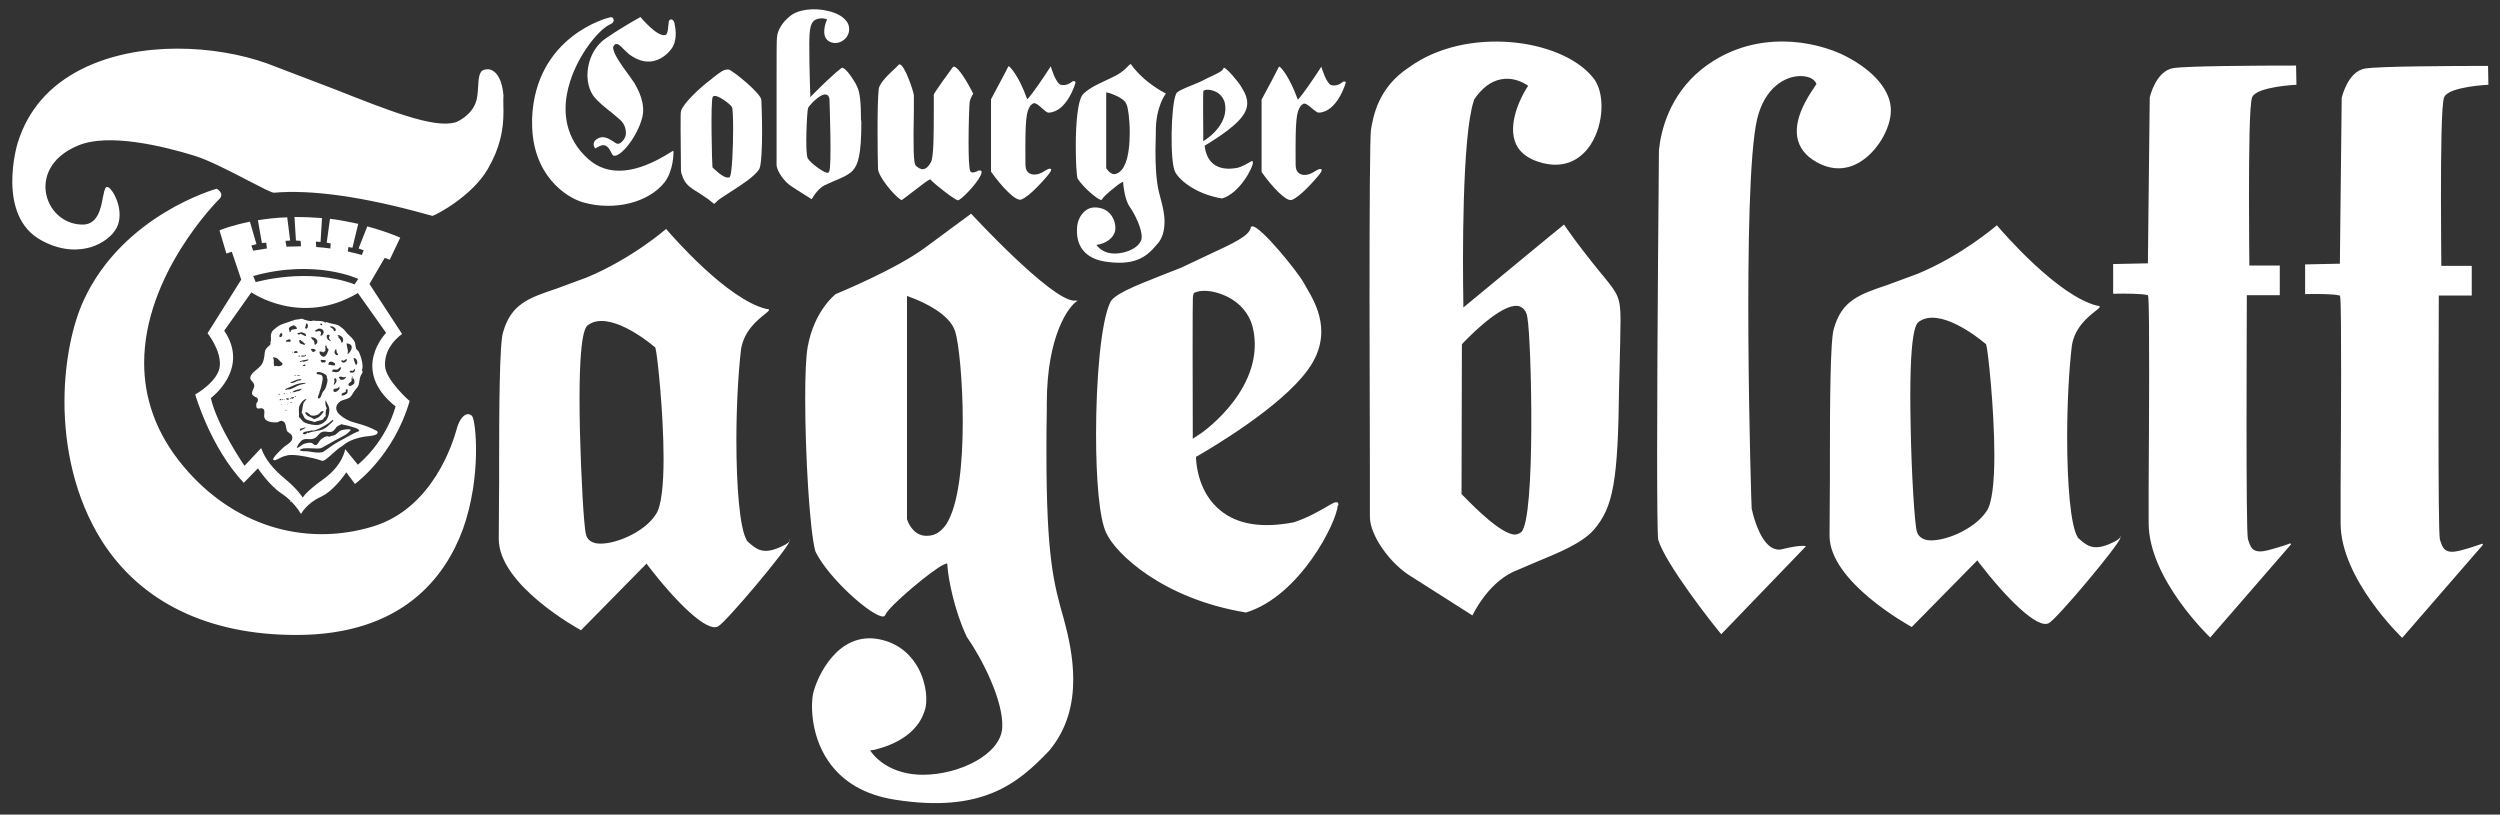 <?xml version="1.0" encoding="utf-8"?>
<!-- Generator: Adobe Illustrator 27.3.1, SVG Export Plug-In . SVG Version: 6.00 Build 0)  -->
<svg version="1.1" id="Ebene_1" xmlns="http://www.w3.org/2000/svg" xmlns:xlink="http://www.w3.org/1999/xlink" x="0px" y="0px"
	 viewBox="0 0 690.2 224.9" style="enable-background:new 0 0 690.2 224.9;" xml:space="preserve">
<rect x="0" y="0" width="690.2" height="224.9" fill="#333333" stroke="none"/>
<style type="text/css">
	.st0{clip-path:url(#SVGID_00000026151331517102958080000013068313563462638510_);}
	.st1{fill:#0073B2;}
	.st2{fill:#FFFFFF;}
</style>
<g>
	<defs>
		<rect id="SVGID_1_" width="690.2" height="224.9"/>
	</defs>
	<clipPath id="SVGID_00000096773520425220603050000004420336413978525118_">
		<use xlink:href="#SVGID_1_"  style="overflow:visible;"/>
	</clipPath>
	<g style="clip-path:url(#SVGID_00000096773520425220603050000004420336413978525118_);">
		<path class="st1" d="M217.3,148.8L217.3,148.8L217.3,148.8z M584.7,148L584.7,148L584.7,148L584.7,148z"/>
		<path class="st2" d="M106.3,101.1c-0.2-3.9,2-6.9,4.7-8.9l-9-13.8l4.2-7.2l1.4,0.5l2.9-6.1c-3.1-1.3-6.1-2.3-9.1-3.1L99,68.6
			l1.4,0.5l-0.5,1.3c-1.1-0.3-2.1-0.6-3.2-0.8l-0.7-0.2l0.2-1.2l1.1,0.2l1.6-6.6c-2.7-0.6-5.3-1.1-7.8-1.4L90.2,67l1.1,0.2l-0.1,1.4
			c-1.3-0.2-2.6-0.3-3.9-0.4l-0.1-1.5l1.3,0.1l0.4-6.6c-2.7-0.2-5.2-0.3-7.6-0.3l0.4,6.5l1.3,0.1l0.1,1.5l-4,0.1l-0.3-1.6l1.3-0.1
			l-0.8-6.4c-3,0.1-5.7,0.4-8.1,0.8l1.1,6.3l1.2-0.1l0.2,1.6c-1.4,0.2-2.7,0.4-3.8,0.6l-0.5-1.4l1.4-0.4l-1.8-6.2
			c-4.9,1-8,2.2-8.4,2.4l1.9,6.4l1.5-0.5l2.6,7.7L57.3,92c0,0,3.7,4.6,3.4,8.9c-0.3,4.4-6.8,8-6.8,8s4.1,14.5,13.4,24.4l3.9-4
			c0,0,3.2,4.8,6.6,7s5.3,5.6,5.3,5.6s1.5-2.9,5.4-4.7c3.9-1.8,7.1-6.8,7.1-6.8l2.4,3.2c0,0,10.7-7.7,15.1-22.9
			C113.1,110.8,106.5,104.9,106.3,101.1L106.3,101.1z M98.9,77l-1,1.5c-12.9-4.8-27.3-0.6-27.3-0.6l-0.7-1.7
			C87.1,71.4,98.9,77,98.9,77L98.9,77z M98.8,128.3l-3.5-4.3c0,0-0.6,4.4-5.9,8.2c-5.3,3.8-5.8,5.2-5.8,5.2s-1.4-2.3-4.8-5.1
			c-3.4-2.8-5.6-5.5-6.7-8.6l-4.6,4.9c0,0-7.5-10.9-9.3-18.7c0,0,10.9-8,3.7-18.6l7.5-10.6c0,0,13.6,9.6,29.4,0.2l7.8,11
			c0,0-10.1,10.2,2.6,20.3C109.2,112.2,107.1,121.2,98.8,128.3L98.8,128.3z M98,116.7c-1.6-0.4-3.1-1.2-4.2-2.2
			c-1.4-1.2-1.3-2.8,0.3-3.8c0.7-0.4,2-0.5,2.6-1.1c0.5-0.5,0.7-1,1.1-1.6c0.5-0.8,1.1-1,1.3-2.1c0.2-1.1,0.2-1.5,0.5-2.2
			c0.2-0.4,0.8-1,0.3-1.5c0.6-1.1-0.3-4-0.8-5c-0.1-0.3-0.7-0.7-0.8-1c-0.3-1.2-0.1-1.5-0.6-2.2c-0.5-0.7-1-1.2-1.6-1.7
			c-0.6-0.6-1-1.3-1.7-1.8c-0.5-0.3-0.6-0.6-1.3-0.8c-0.8-0.3-2.2-0.4-3-0.8c-0.1,0.1-0.2,0.1-0.3,0.2c-0.5-0.7-2.7-0.4-3.2-0.6
			h-0.2c-0.3,0.4-2.6-0.2-2.9-0.5h-0.2c-0.2,0.1-0.1,0.1-0.3,0H83c-0.4,0.3-2,0.1-2.1,0.6c0,0-0.2-0.1-0.2-0.1
			c-1.2,0.6-2.9,0.8-4.1,1.7c-0.4,0.3-0.9,0.7-1.3,1.1c-0.3,0.3-0.3,0.5-0.5,1.1c-0.1,0.4,0.2,1.8-0.2,2.1c0.4,0.6-0.4,1-0.7,1.3
			c-0.7,0.6-0.8,1.2-0.9,2.4c-0.3,2.1-0.8,2.7-2,3.7c-0.6,0.5-2,1.5-1.9,2.6c0.1,0.5,0.7,0.9,0.9,1.3c0.4,0.8,0.1,1.2-0.2,1.9
			c-0.4,1-0.3,1.3,0.5,1.8c0.5,0.3,0.9,0.2,0.9,1c0,0.3-0.3,0.8-0.5,1c0.2,0.3-0.1,0.7,0.2,1.1c0.3,0.4,0.8,0.1,1.2,0.1
			c1.7,0.2,0.3,2,1.1,3c0.5,0.7,1.9,1,3.2,0.9c0.6,0,1-0.8,1.9-0.2c0.7,0.5,0.6,1.6,0.9,2.5c0.2,0.5,1,0.7,1.3,1.2
			c0.9,1.7-1.3,2.6-2.1,3.3c-1.3,1.2-3,2.8-3,3.5c0.4,0.4,1.1-0.1,1.4-0.2c0.5-0.2,1.1-0.7,2.6-1s4.5,0.2,6.6,0.7
			c3.4,0.7,2.7,1.3,4.1,0.3c1.5-1.1,2.6-2.5,4.3-3.5c0.6-0.4,2-2,6.5-2.7c0.8-0.1,4.1-0.2,3.2-1.5C102.3,118,100.3,117.3,98,116.7
			L98,116.7z M93.7,107.4c-0.1,0.2-1.2,1.3-1.6,0.6c-0.4-0.8,0.8-0.7,1.1-0.8c0,0,0.4-0.4,0.5-0.5C93.7,106.9,93.7,107.2,93.7,107.4
			z M82.9,111.6c0.3-0.5,0.7-1,1.2-1.3c1.1-0.5,0.2,0.2-0.2,0.8c-0.4,0.7-0.4,2.2-0.6,2.7v0.2c0.5,0.5,0.5,1.3,1.1,1.7
			c0.6,0.4,1.6,0.5,2.4,0.8h0.2c0.6-0.4,1.5-0.3,2.1-0.7c0.4-0.3,0.4-0.8,0.9-0.9c-0.2-0.3-0.1-1.8,0.2-2.1v-0.2
			c-0.4-0.4-0.5-1.9-0.2-2.1c0.2,1.1,1.1,1.5,0.9,3.2c-0.1,1-0.5,2-1,2.5c-0.5,0.5-1.2,1-2,1.1c-0.9,0.2-2.8-0.2-3.7-0.6
			c-0.7-0.3-1.1-1.1-1.7-1.6C82.7,113.9,82.2,112.7,82.9,111.6L82.9,111.6z M82,108c-0.3,0.2-0.7,0.3-1.3,0.3c0.4-0.6,1.8-0.8,2.5-1
			v0.2C82.8,107.7,82.7,108.1,82,108L82,108z M84.2,100.7c0.1,0.1,0.1,0.2,0.2,0.3c-0.5,0-0.7,0-0.9,0.2c0.1-0.3,0.3-0.5,0.5-0.6
			h0.2C84,100.8,84.1,100.7,84.2,100.7L84.2,100.7z M88.2,108.2c0.4-1,0.6-1.8,0.8-3c0.1-0.6,0.2-1.2-0.2-1.6
			c-0.3-0.3-1.5-0.1-1.4-0.6c0.2-0.9,3.4,0.4,2.8,1.3c0.6,0.4-0.2,2.6-0.4,3c-0.2,0.4-0.6,0.7-0.9,1.3c-0.1,0.4-0.4,1.4-0.8,1.4
			C87.2,110.1,88.4,108.4,88.2,108.2L88.2,108.2z M88.5,99.6c0.2-0.5,0.6-0.1,1.3-0.2c0.3,0.4-0.1,0.9-0.5,0.6
			C88.9,100.3,88.7,99.9,88.5,99.6L88.5,99.6z M92.6,100.6c-0.2,0.7-1.4-0.1-1.9,0.2c-0.2-1.4,1.3-1,1.7-0.5
			C92.6,100.4,92.3,100.6,92.6,100.6L92.6,100.6z M82.8,118.4c0.5-0.2,1.1-0.2,1.6-0.5c-0.3,0.7-1.1,0.6-1.6,1.1
			C82.8,118.9,82.8,118.7,82.8,118.4L82.8,118.4z M83.7,119.5c0.3-0.5,1.9-0.4,2.4-0.7c0.7,0.5,4.1-1.6,4.8-2.1
			c0.1-0.1,1-0.9,1.1-0.8c0.2,0.2-0.6,1-0.8,1.1c-0.5,0.5-1.1,1.1-1.8,1.4c-0.7,0.4-1.3,0.4-2.1,0.6c-0.5,0.1-1.9,0.3-2.2,0.6
			c-0.2-0.1-0.1-0.1-0.3-0.2C84.7,120.1,83.3,120,83.7,119.5L83.7,119.5z M91.7,102.6c0-1,1-0.4,1.5-0.6c0.4-0.2,0.5-0.8,1-0.5
			C93.8,102.9,93,102.9,91.7,102.6L91.7,102.6z M92.3,105c-0.2-1,1-0.6,0.5,0.6c-0.1,0.2-0.4,0.4-0.5,0.6h-0.2
			C92.2,105.7,92.5,105.3,92.3,105L92.3,105z M94,104.8c-0.4-0.5-0.6-0.7-0.2-0.8c0.9-0.1,0.9,0.4,1.7,0v0.2
			C95.2,104.6,94.9,105,94,104.8z M95.9,108.5c-0.3,0.5-2.1,1.2-1.5,0.2c0.2-0.3,0.7-0.3,1-0.5c0.2-0.2-0.1-0.6,0.2-0.7
			C96.1,107.3,96,107.9,95.9,108.5L95.9,108.5z M97.8,105.9c-0.2,0.2-1.3,1.1-1.6,0.4c-0.1-0.4,0.3-0.5,0.4-0.7
			c0.1-0.2,0.3-0.1,0.4-0.3c0.2-0.4-0.1-0.9,0.2-1.1V104c0,0-0.1-0.2-0.2-0.3c0.7,0.2,0,1.5,0.5,0.8h0.2
			C97.8,104.9,97.9,105.4,97.8,105.9L97.8,105.9z M98.5,100.6c-0.3,0.7-0.8-1.3-0.9-1.7C98.1,98.6,99,99.7,98.5,100.6z M98,101.8
			c0.1,0.8-0.3,1.1-0.9,1.1c-0.7,0-0.9-0.8,0.3-0.5C97.6,102.2,97.8,102,98,101.8L98,101.8z M96.1,97.7h-0.2
			c0.4-0.9-0.2-1.8-0.2-2.9C98,95,97,97,96.1,97.7z M95.5,99.8c-1,1-2-0.8-0.6-0.2C95.4,99.1,96.3,98.9,95.5,99.8z M94.7,93.5
			c0.1,0.4,0,0.9-0.2,1c-0.4,0.4-0.2-0.2-0.4-0.5c-0.2-0.2-0.4-0.7-0.7-0.8c0.2-0.3,0-0.5-0.3-0.6C93.6,92.3,94.5,92.9,94.7,93.5
			L94.7,93.5z M93.1,97.5c0.7,0.6-0.2,0.8-0.6,0.2c-0.2-0.3-0.2-0.6,0-1C93,95.8,92.8,97.2,93.1,97.5L93.1,97.5z M92.4,91.4
			c-0.4,0.1-0.2-0.4-0.5-0.6c-0.2-0.3-0.7-0.3-0.8-0.7C92.2,89.9,93.3,91.2,92.4,91.4L92.4,91.4z M90.2,92.6
			c0.4-0.4,1.2-0.2,0.6,0.5v0.2c0.1,0.3,0.2,0.5,0.5,0.6v0.2C90.6,94.1,90.1,93.4,90.2,92.6L90.2,92.6z M89.9,96.7v-0.2h-0.2v-0.2
			h0.2v-0.2c-0.2-0.3-0.2-0.7,0.2-0.8c0,0.5,0.3,1,0.6,1.1v0.2c-0.3,0.8-0.9,2.8-2.2,1.4c-0.1-0.1-0.3-0.6-0.3-0.6
			c0.1-0.8,0.2-0.2,0.6-0.3c0.4-0.1,0.4,0.6,0.6,0C89.6,97.1,89.8,96.9,89.9,96.7L89.9,96.7z M88.5,89.3h0.2c0.6,0.4,0,0.8-0.3,0.2
			C88.4,89.4,88.5,89.5,88.5,89.3z M88.7,90.8c0.5,0.2,0.9,0.7,0.5,1.4c0,0.1-0.3,0.4-0.3,0.4c-0.9,0.3-0.1-0.4-0.3-0.9
			c-0.5-0.8-1.6,0.4-1.6-0.5C87.5,91.1,87.7,90.5,88.7,90.8L88.7,90.8z M87.3,95c-0.6,0.6-0.4-0.4-0.6-0.8c-0.2-0.4-0.8-0.6-0.8-1.1
			C87.1,93,88.2,94.2,87.3,95L87.3,95z M86.4,97.2c-0.3-0.2-0.4-0.5-0.6-0.8C86.5,96,88.1,96.8,86.4,97.2z M87.9,114.4
			c0.3-0.2,0.7-0.9,1.1-0.9c0.8-0.1-0.2,0.9-0.4,1.1c-0.6,0.7-0.8,0.7-1.8,1.1h-0.2c-0.5-0.5-1.4-0.6-1.9-1.1
			c-0.4-0.4-0.6-0.8-0.2-0.8c0.4,0,0.6,0.4,0.9,0.5C85.8,115.1,87.4,114.7,87.9,114.4L87.9,114.4z M83.9,99.9
			c-0.3-0.2-0.7-0.1-1.1,0v-0.2c0.6-0.2,1.8-0.4,2.4-0.5C85,99.8,84.3,99.6,83.9,99.9L83.9,99.9z M82.6,104.7
			c1.4-0.1,0.1,0.6-0.4,0.3c-0.1,0.2-0.1,0.5-0.3,0.2c-0.4,0.3-0.8,0.6-1.7,0.5v-0.2C80.9,105.4,81.9,104.7,82.6,104.7L82.6,104.7z
			 M80.6,97.2c0.1,0,0.2-0.4,0.3,0.2C80.7,97.3,80.8,97.3,80.6,97.2z M81.8,103.7C81.1,104,81.1,103.4,81.8,103.7L81.8,103.7z
			 M84.1,95.2h-0.2C83.6,95,83,95,82.8,94.7c-0.4-0.6-0.1-1.2,0.4-0.6c0.3,0.2,0.7,0.4,0.8,0.8c0.2-0.1,0.2-0.1,0.3-0.2
			C84.3,95,84.2,95,84.1,95.2L84.1,95.2z M84.5,97.9c0,0.7-1.1,0.6-1.4,0.5c0.2-0.3,0.2-0.4,0.5-0.2c0.2-0.1,0.1-0.1,0.3,0h0.2
			C84.2,98,84.4,98,84.5,97.9L84.5,97.9z M82.9,98.2C82.7,98.8,81.8,98.1,82.9,98.2L82.9,98.2z M82.6,103.6c0.5-0.1,0.3,0.2-0.5,0.2
			v-0.2H82.6z M84.6,89.3c0.2-0.2,0.4,0.4,0.4,0.6c0.1,0.4-0.4,1.3-0.8,0.6C84.5,90.1,84.3,89.6,84.6,89.3L84.6,89.3z M83.3,91.7
			c0.3,0.2,1.2,0.3,1.2,0.8c0,0.7-1-0.2-1.4-0.3h-0.2c-0.3,0.2-0.7,0.3-0.8-0.2C82.6,91.9,82.9,91.8,83.3,91.7L83.3,91.7z
			 M82.2,97.4C79.9,97.8,82,96.1,82.2,97.4L82.2,97.4z M81.1,89.8c0.1,0.1,0.6,0.3,0.7,0.5c0.4,0.7,0.1,0.4-0.4,0.6
			c-0.4,0.1-0.6,0-0.9,0.2c-0.3,0.2-0.2,0.9-0.7,0.5c0.1-0.1,0.2,0.1,0.2-0.2C79.2,90.4,80.5,90,81.1,89.8L81.1,89.8z M80.2,93.9
			c0.3,0.6-0.6,0.5-0.8,0.4c-0.2,0.2-0.4,0.1-0.5-0.2C79.1,93.9,80.1,93.4,80.2,93.9L80.2,93.9z M78.8,107.4
			c1.8-0.7,3.1-1.7,5.5-1.7v0.2c-1.1,0.2-1.7,0.4-2.5,0.8c-0.7,0.3-1.4,0.9-2.5,0.8c-0.1,0-0.2,0.2-0.5,0.2L78.8,107.4L78.8,107.4z
			 M80.4,108.6c-0.2-0.1-0.1-0.1-0.3-0.2C80.2,108.5,80.3,108,80.4,108.6z M79.3,108.6c0.1,0.2-0.1,0.1-0.2,0.2
			C79.2,108.7,79.1,108.6,79.3,108.6z M77.9,92.2c0.3,0.7-0.8,1.3-0.8,0.5C77.3,92.3,77.6,91.5,77.9,92.2z M77.6,111.6
			c0.2,0,0.1,0.1,0.2,0.2C77.6,111.7,77.5,111.9,77.6,111.6z M77.2,110.5v-0.2c0.2-0.1,0.2,0,0.3-0.2c0.2-0.1,0.1,0.1,0.2,0.2
			C77.5,110.5,77.6,110.5,77.2,110.5L77.2,110.5z M76.8,108.9c0,0,0.2-0.2,0.5-0.2v0.2H76.8z M76.4,101c-0.7,0.1-0.7,0.3-0.8-0.6
			c-0.1-0.7,0.2-1.1-0.3-1.7c1.1-0.2,1.6,0.6,2.1,1.1c0.3,0.3,0.8,0.4,0.5,0.9C77.7,101.1,76.7,101.2,76.4,101L76.4,101z
			 M77.9,110.4v-0.2c0.3-0.1,0.2,0.1,0.3,0.2H77.9z M78.7,108.6v0.2h-0.5C78.2,108.8,78.4,108.6,78.7,108.6z M78.4,110.2
			c0.2-0.1,0.1,0.1,0.2,0.2C78.4,110.3,78.3,110.4,78.4,110.2z M78.7,113.4c0.1-0.4,0.3-0.2,0.5-0.2C78.9,113.3,79,113.3,78.7,113.4
			z M79.3,111.5c0.2-0.1,0.1,0.1,0.2,0.2C79.4,111.6,79.2,111.7,79.3,111.5z M79.6,110.4c-0.2,0-0.3,0-0.6-0.2v-0.2
			c0.4-0.1,0.8,0,0.9,0.2C79.8,110.3,79.6,110.1,79.6,110.4L79.6,110.4z M80.7,111.2C79.9,111.5,80.1,110.8,80.7,111.2L80.7,111.2z
			 M80.9,110.1h-0.2v-0.2c-0.2,0.1-0.2,0.1-0.6,0.2v-0.2c0.4-0.1,1-0.6,1.1,0C81,109.9,80.9,109.8,80.9,110.1L80.9,110.1z
			 M81.4,109.6v-0.2c0.3-0.1,0.2,0.1,0.3,0.2H81.4z M93.7,121.8c-1.6,0.8-3,2-4.4,2.9c-0.9,0.6-4.2-0.1-4.3-0.1
			c-0.5,0-2.1,0-2.2-0.3c-0.1-0.3,0.9-0.4,0.9-0.5c1.5-0.1,2,0,3.1,0c0.8,0.1,1.7,0,1.9-0.1c7.2-4.1,6.4-3.2,8-4.8
			c0.7-0.7-2.1-0.3-2.5-0.1c-0.7,0.3-1,0.8-1.6,1.2c-0.6,0.4-1.1,0.2-1.7,0.6c-0.8-0.5-1.9,0.4-2.4,0.8c-0.3,0.3-0.8,1.3-1.1,1.4
			c-0.6,0.3-1-0.4-1.3-0.5c-0.8-0.2-1.8,0.1-2.3,0.3c-0.6,0.3-1.1,0.9-1.9,1.1c0.2-0.8,0.8-1.5,1.3-2c1-1,2.5,0,3.8-0.8
			c0.6-0.3,1-1.1,1.6-1.5c1.2-0.7,2.5,0.4,3.5-0.5c0.3-0.3,0.5-0.6,0.8-1c0.4-0.4,0.9-0.5,1.4-0.8c0.3,0.2,1.4,0.3,1.7,0.4
			c0.3,0.1,0.9,0.3,1.3,0.4c0.6,0.2,1.8,0.4,1.9,1.1C97.2,119.7,95.5,120.9,93.7,121.8L93.7,121.8z M80.7,88.4
			C80.7,88.4,80.7,88.4,80.7,88.4C80.7,88.4,80.7,88.4,80.7,88.4z M80.1,138.6h0.2v-0.2h-0.2V138.6z"/>
		<path class="st2" d="M169.4,5.3c0.1,0.4,0,1-0.9,1.4c-3.2,1.3-10.3,9.8-12,19.4c-0.9,5-0.5,12.1,5.9,17.8
			c5.5,4.9,13.2,4.2,22.8-1.9l0.7-0.4c0.1,0.4,0.1,5.4-2.4,8.7c-4.4,5.6-13.8,8-22.4,5.6c-5-1.4-14.2-7.7-14.2-21.9
			c0-0.4,0-0.9,0-1.3c0.9-22.9,21.2-27.9,21.5-27.9C168.9,4.6,169.2,4.9,169.4,5.3L169.4,5.3z M185.5,13.3c-1.4,2-3.3,3.2-5.3,3.6
			c-2.1,0.4-4.3-0.3-6.5-1.9l-1.6-1.5c-0.9-0.9-1.6-1.7-2.4-1.2l-0.4,0.6c-0.3,1.5,2.2,5,4.5,8.1l1.4,2l0.1,0.2c0.9,1.6,3,5.4,2,9.3
			c-1.4,5.3-5.9,10.9-7.9,10.5c-0.2-0.1-0.5-0.5-0.7-1c-0.5-1-1.2-2.1-2.5-1.9c-0.8,0.2-1.6,0.8-1.9,0.9c-0.2-0.3-0.4-0.7-0.4-1.2
			c0-0.4,0.2-0.9,0.6-1.2c1.9-1.5,3.6-0.3,4.9,0.5c0.5,0.4,0.9,0.6,1.2,0.6c0.3,0,0.8-0.2,1.1-0.6c0.4-0.3,1.2-1.3,1.1-2.7
			c-0.2-2-1-2.9-2.5-4.1l-1.3-1.1c-1.8-1.4-4.2-3.3-5.3-4.9c-3-4.6-1.4-12.3,3.4-15.6c4.9-3.4,9.6-5.9,9.7-6c0.3,0.3,4.5,5.4,6.8,5
			c0.6-0.1,0.8-1.1,0.9-2.5c0.1-0.8,0.1-1.4,0.3-1.6c0.2-0.2,0.4-0.3,0.7-0.2c0.4,0.1,0.8,0.8,0.8,1.6
			C186.6,8.2,186.9,11.3,185.5,13.3L185.5,13.3z M201.6,48.6c0.5-1.2,0.8-7.8,0.8-12.9c0-3.2-0.1-5.7-0.3-6.1
			c-0.5-0.9-3.3-2.9-4.5-3.1c-0.4-0.1-0.7,0.1-0.8,0.2c-0.7,0.7-0.2,19.4-0.1,19.5c0.1,0.1,3,3.1,4.4,2.8
			C201.3,49.1,201.5,48.9,201.6,48.6L201.6,48.6z M210.4,36.2c0,4.4-0.2,9-0.7,10.3c-1,2-5.1,4.6-8.2,6.6c-1.9,1.2-3.3,2.1-3.9,2.8
			l-0.3,0.3c0,0-0.1,0-0.1,0.1c-0.1-0.1-0.3-0.2-0.3-0.2l-1.5-1.2l-2.7-1.8c-1.2-0.7-2.2-1.4-2.8-2c-0.8-0.8-1.1-1.5-1.4-2.1
			l-0.1-0.4C188,47.8,188,47,188,47c0-3.4-0.1-8-0.1-11.5c0-2.6,0-4.5,0.1-4.8c0.5-2,5.1-6.4,8.2-8.7l0.6-0.5c2.2-1.7,3-2.4,4.4-2.3
			c1.3,0.4,8.9,6.6,9,8.4C210.2,28.3,210.4,32.2,210.4,36.2L210.4,36.2z M228.9,47.4c0.8-1,0.1-19.8,0.1-20c-0.1-1-0.7-1.3-1-1.3
			c-1.7-0.3-4.8,3.3-4.9,3.7c-0.3,0.5-0.9,12.4-0.1,13.9c0.6,1.2,4.5,4.1,5.5,4l0.3-0.1L228.9,47.4L228.9,47.4z M237.8,33.8
			c0,8.9-0.9,11.7-2.4,13.3c-1.1,1.2-3.2,2.1-5.2,2.9c-1.5,0.7-2.1,0.9-2.3,1.1c0,0,0-0.1,0-0.1c-2.4,1.2-3.7,3.9-3.8,4
			c-0.1,0-5.5-3.5-5.5-3.5c-2-1.2-4.2-4.3-4.2-6v-4.3c0-4.5,0-12,0-18.5s0-11.9,0.1-12.3c0.1-2.1,1.6-4.4,3.8-6.1
			c2.2-1.7,6.4-2.2,10.2-1.3c2.8,0.6,4.8,1.9,5.6,3.5c0.6,1.3,0.4,2.8-0.5,3.9c-0.9,1.1-2.4,1.7-3.7,1.4c-1-0.2-1.6-0.7-2-1.4
			c-0.8-1.6,0-4,0.3-4.7l0.1-0.4l-0.4-0.1c-0.3-0.1-0.8-0.2-1.5-0.1c-1.8,0.2-2.5,1.1-2.8,3.4c-0.4,2.4,0,15,0.1,17.5l0,0.8l0.6-0.6
			c6.8-6.8,8-7.4,8.2-7.5c0.3,0,1.4,0.4,3.8,4.5l0.4,0.9c0.7,1.4,1,4.3,1,8.7L237.8,33.8L237.8,33.8z M270.9,47.2
			c0.2,0.2,0.1,0.7-0.2,1.3c-1.2,2.5-5.4,6.7-6.2,6.8c-0.8,0-6.3-4.3-7.5-5.6l-0.2-0.2l-0.2,0.1c-0.7,0.3-2.8,2-4.8,3.5
			c-1.6,1.2-2.6,2-2.8,2.1c-0.1,0.1-0.4-0.1-0.5-0.2c-1.7-1.1-6-6.2-6.1-8.4c-0.1-3-0.3-18,0.2-22l0,0c0.2-1.8,3.1-4.4,4.6-5.8
			l0.9-0.9c0.1-0.1,0.2-0.2,0.4-0.1c1.3,0.4,3.6,7,3.8,8.5c0,0.4,0,1.9,0,4c-0.2,10.6-0.1,14.7,0.5,15.4c0.7,0.7,1.5,1.1,2.1,1
			c0.8-0.1,1.5-0.8,2.1-1.9c0.8-1.4,0.8-8.1,0.8-14.7c0-2.4,0-3.9,0-4c0.2-0.6,4.5-6.6,5.2-7.5c0.1-0.1,0.2-0.2,0.4-0.2
			c1.1,0.1,3.5,3.9,5.3,7.5c-0.2,0.2-0.8,1.3-1,2.2c-0.1,0.8-0.3,6.2-0.3,11.1c0,3.9,0.1,7.4,0.5,8.1c0.3,0.5,1,0.3,1.6,0.1
			C270,47.1,270.6,46.9,270.9,47.2L270.9,47.2z M296.9,22.9c0,0.1-2.3,8-7.4,8.2c-0.5,0-1.1-0.6-1.8-1.2c-1-0.9-1.7-1.5-2.4-1.4
			l-0.7,0.5c-1.3,1.8-1.6,3.4-1.5,16.4c0,1.2,0.4,2.1,1.2,2.5c1.1,0.6,2.6,0.2,3.6-0.4c1.5-0.9,1.7-1,2.1-0.9
			c0.2,0.1,0.2,0.1,0.2,0.2c0,0.2,0,0.5-1,1.7c-0.5,0.6-4.9,5.8-7.3,6.6c-1.5,0.5-5.3-3.5-8.3-7.7v-20c0-0.1,4.6-8.5,4.8-9.1v0
			c0,0,0.1,0,0.1,0c0.4,0.1,2.8,2.8,4.9,8.6l0.2,0.5l0.4-0.4c0.9-1,3.8-5.1,6.1-8.7c0.1,0.5,1.4,4.6,2.7,5.1
			c1.4,0.4,2.8-0.5,3.1-0.8c0.2-0.2,0.6-0.3,0.9-0.1C296.8,22.5,297,22.6,296.9,22.9L296.9,22.9z M310.7,45.1
			c0.9-2.2,1.2-5.5,1.2-8.5c0-3.7-0.5-7.1-0.9-7.8c-0.6-1.8-4.2-2.9-4.7-3.1l-0.9-0.2v0.5l0,20.1l0,0.2l0,0.1c0,0,1.2,2.1,2.7,1.6
			C309.3,47.6,310.1,46.6,310.7,45.1L310.7,45.1z M321.9,25.8c-0.2,0.2-2.8,3.8-2.8,10.3c0,0.1,0,0.3,0,0.5c0,1.8-0.1,3.4-0.1,4.8
			c0,8.3,0.7,10.8,1.6,14.1c0.4,1.5,0.9,3.6,0.9,5.7c0,2.3-0.5,4.7-2.2,6.4c-3,3.7-6.5,5.8-14.3,4.6c-5.5-0.9-8.2-4.4-7.6-9.9
			c0.1-0.9,0.7-3.1,2.5-4.3c1-0.7,2.2-0.9,3.7-0.6c2,0.4,3.1,1.7,3.6,2.7c0.9,1.6,0.8,3.3,0.6,3.9c-0.9,2.7-3.9,3.4-4.5,3.5
			l-0.6,0.1l0.4,0.5c0.4,0.4,1.8,1.9,4.6,1.9c3.4,0,7.3-1.8,7.5-4.4c0.1-2.5-1.9-6.5-3.3-8.5c-1.3-1.8-1.7-5.3-1.8-6.4l0-0.5
			l-0.5,0.2c-1,0.5-5.1,3.9-5.4,4.7c0,0,0,0.1-0.1,0.1c-0.9,0.1-5-3.4-6.6-5.9c-0.3-1-0.5-4.8-0.5-9c0-6.1,0.5-13.1,2.2-14.5
			c1.9-1.7,3.8-2.5,5.9-3.5l2.9-1.4c1.9-1,2.8-2,3.4-2.6c0.4-0.4,0.6-0.6,0.8-0.6C315.9,22.9,321.6,25.7,321.9,25.8L321.9,25.8z
			 M332.2,39l1-0.7c0.3-0.2,6.3-4.3,4.9-10.1c-0.4-1.2-1.2-2.3-2.5-2.9c-1.1-0.5-2.3-0.7-3-0.4l-0.3,0.1l-0.1,0.3
			c0,0.1-0.1,0.2,0,12.5L332.2,39L332.2,39z M345.9,44.9c0,1.4-3.6,8.4-8.5,9.9c-7.8-1.3-12.1-5.5-13-7.4
			c-1.4-2.7-1.2-18.2,0.3-21.5c0.3-0.7,2.2-1.5,4.7-2.5l1.9-0.8l2.4-1.2c2.6-1.2,3.9-1.8,4.1-2.6c0-0.1,0.1-0.1,0.1-0.1
			c0.7,0,4.2,4.1,4.8,5.3l0.3,0.5c0.9,1.5,2.5,4.3,0,7.6l0,0c-2.6,3.6-9.5,7.5-10.2,8l-0.2,0.1v0.2c0.1,0.7,0.4,3.2,2.3,4.8
			c1.6,1.3,3.9,1.7,6.9,1.1c1.5-0.5,2.5-1.1,3-1.4c0.5-0.3,0.8-0.5,1-0.4C345.9,44.7,345.9,44.8,345.9,44.9L345.9,44.9z M371.5,22.9
			c0,0.1-2.3,8-7.4,8.2c-0.5,0-1.1-0.6-1.8-1.1c-0.8-0.7-1.7-1.5-2.4-1.4l-0.7,0.5c-1.3,1.8-1.6,3.4-1.5,16.4c0,1.2,0.4,2.1,1.2,2.5
			c1.1,0.6,2.6,0.2,3.6-0.4c1.5-0.9,1.7-1,2.2-0.9c0.2,0.1,0.2,0.1,0.2,0.2c0,0.2,0,0.5-1,1.7c-0.5,0.6-4.9,5.8-7.3,6.6
			c-1.5,0.5-5.3-3.5-8.3-7.7v-20c1.2-2.2,4.6-8.6,4.8-9.1v0c0,0,0.1,0,0.1,0c0.5,0.1,2.9,3.1,4.9,8.6l0.2,0.5l0.4-0.4
			c0.9-1,3.8-5.1,6.1-8.7c0.1,0.5,1.4,4.6,2.7,5.1c1.5,0.4,2.8-0.5,3.1-0.8c0.2-0.2,0.6-0.3,0.8-0.1
			C371.5,22.5,371.6,22.6,371.5,22.9L371.5,22.9z"/>
		<path class="st2" d="M218.5,150.1L218.5,150.1L218.5,150.1z M216.7,148.6C216.7,148.6,216.7,148.5,216.7,148.6
			c0-0.1,0-0.1,0.1-0.1L216.7,148.6L216.7,148.6z M218,148.8c0,0,0,0.1,0,0.1s0,0.2-0.1,0.2c0,0-0.1,0.1-0.1,0.1
			S218,148.8,218,148.8L218,148.8z"/>
		<path class="st2" d="M585.9,149.2L585.9,149.2L585.9,149.2z M584,147.7C584,147.7,584,147.6,584,147.7c0.1-0.1,0-0.1,0.1-0.1
			L584,147.7z M585.4,147.9c0,0,0,0.1,0,0.1s0,0.2-0.1,0.2c0,0-0.1,0.1-0.1,0.1S585.4,147.9,585.4,147.9L585.4,147.9z"/>
		<path class="st2" d="M17.8,110.9c0-11.3,2.3-21.6,5.4-28.2c10.9-23.4,36.3-30.5,36.6-30.6h0h0c0.4,0.2,1.2,0.8,1.3,1.6
			c0,0.1,0,0.1,0,0.1c0,0.4-0.2,0.9-0.7,1.3c-0.3,0.3-20.6,20.6-20.6,45.1c0,9.2,2.9,19.1,10.9,28.6c13.5,16.1,33,22.3,52.1,16.6
			c16.8-5,22.3-23.4,23.3-27c0.4-1.6,1.4-3.6,2.7-4c0.5-0.2,1,0,1.5,0.4c1.1,1.2,2.7,16.8-2.5,31.3c-4.9,13.3-16.8,29.2-46,29.2
			c-24.3,0-42.9-9-53.7-26C20.6,137.4,17.8,123.4,17.8,110.9L17.8,110.9z M125.6,33.9c0,0-0.1,0-0.2,0c0,0,0,0-0.1,0
			C125.4,33.9,125.6,33.9,125.6,33.9z M139,30.8c0,5.2-1,10.1-4.3,15.8c-4.3,7.5-14.2,12.7-15.3,13c-0.3-0.1-1.5-0.4-1.5-0.4
			c-17.6-4.9-31.8-6.9-42.2-6c-0.6,0.1-3.2-1.3-7.3-3.4c-4.8-2.5-10.8-5.6-14.7-6.8c-8.4-2.6-23.8-6.4-32.2-2.8
			c-7.9,3.3-9.7,9.2-8.7,13.6c1.1,4.9,5.3,8.3,10.2,8.2c4-0.1,4.9-4.6,5.4-7.5c0.3-1.4,0.5-2.5,0.9-2.8c0.3-0.2,0.8,0,1.2,0.5
			c1.6,1.7,3.7,6.8,1.7,10.7c-1.2,2.3-3.9,4.3-7,5.3c-3,0.9-7.8,1.4-13.7-1.8c-12.7-6.8-6.7-26.8-6.6-27c2.8-9,8.7-15.8,17.6-20.3
			c15.9-8,37.2-6.6,51.2-1.6c0,0,18.6,7.1,18.6,7.1c14.7,5.8,27.4,10.9,33.3,9.2c0.7-0.1,4.5-2,5.7-5.4c0.5-1.2,0.6-2.9,0.7-4.4
			c0.1-2.2,0.3-4.1,1.3-4.6c0.9-0.4,1.9-0.4,2.7,0.1c1.1,0.6,2.6,2.3,3,6.8C138.9,27.8,139,29.3,139,30.8L139,30.8z M181,142.1
			c1.6-2.1,2.2-8.3,2.2-15.5c0-13-1.8-29.2-2.2-30.3l-0.1-0.4l-0.4-0.3c-2-1.7-12.5-9.9-18.1-5.9c-0.7,0.5-2.9,1.9-2.3,29
			c0.3,12.5,1.1,27.1,1.7,28.9c0.1,0.5,0.6,2,2.8,2.4C169.1,150.7,177.8,147.1,181,142.1L181,142.1z M181.1,142.1
			C181.1,142.1,181.1,142.1,181.1,142.1c0,0.1-0.1,0.1-0.1,0.1L181.1,142.1z M218,149.2l0,0.2c-0.5,2.1-17.5,22.3-19.7,23.5
			c-3.1,1.9-11.9-7-19.3-16.6l-0.5-0.7l-18.1,18.4l0,0c-0.9-0.5-22.7-12.5-22.7-25.2c0-0.1,0.1-16.4,0.1-16.4c0-1.6,0-3.2,0-4.9
			c0-14.5,0.1-32.9,1.1-35.8c2.2-7.7,6.9-9.4,14.7-12l8.4-3.1c12.5-5.2,21.8-13.3,21.9-13.4l0,0l0,0c1.7,2,16.9,19.5,27.7,22.1
			l0.1,0h0.1c0.1,0,0.4,0,0.5,0.2c0,0,0,0,0,0.1c0,0.2-0.4,0.5-1.1,1.1c-2,1.6-5.7,4.5-6.6,9.6c-0.8,6.7-1.3,16.2-1.3,25.3
			c0,12.5,0.9,24.4,2.9,27.6l0,0.1l0.1,0.1c2.3,2.1,4.1,3.7,8.5,1.9c1.7-0.7,2.8-1.3,3.2-1.9C217.9,149.3,217.9,149.2,218,149.2
			L218,149.2z M261.2,144.8c3.5-5.3,4.6-17.1,4.6-28.4s-1.1-21.8-2.1-24.9c-1.5-4.9-9-8.1-11.2-9l-2.1-0.8v1.1l0,1.1l0,59.3l0,0.1
			c0.5,1.7,2.3,5,6,4.6C258.2,147.8,259.8,146.8,261.2,144.8L261.2,144.8z M297.5,83l-0.1,0.1c-2.2,1.3-8.4,9.3-8.4,28.3
			c0,0.6,0,1.1,0,1.7c-0.1,4.3-0.1,8.2-0.1,11.8c0,28.9,2,36.2,4.8,46c1.3,4.8,2.6,10.6,2.6,16.7c0,6.7-1.6,13.6-6.6,19.6
			c-8.8,9.3-18.7,17.3-42.5,13.6c-8.4-1.3-14.6-4.9-18.6-10.8c-5.2-7.7-4.6-16.6-4.1-18.6c1.1-4.6,6.8-17.2,18.3-14.9
			c6,1.2,9.2,5.1,10.8,8.1c2.3,4.4,2.6,9.4,1.6,11.8c-2.6,8.2-12.7,10.3-13.8,10.6l-1.2,0.2l0.8,1c0.8,1,5,5.7,13.8,5.7
			c10,0,21.5-5.6,21.9-13c0.4-7.4-5.6-19.1-9.8-25.1c-3.5-7.4-5.1-16.2-5.3-19.2l-0.1-1.1l-1,0.4c-3.1,1.4-15.3,11.6-16.1,13.9
			c-0.1,0.2-0.3,0.4-0.6,0.4c-3,0.1-15.1-10.5-18.7-18c-1.6-6-2.8-27-2.8-42.2c0-6.3,0.2-11.6,0.7-14.3c1.8-9.9,7.5-14.3,7.7-14.5
			c1.2-0.5,16.9-7,24.8-12.9l12.6-9.3l0,0c0.2,0.2,22,23.8,28.4,24l0.8,0L297.5,83L297.5,83z M329.2,121.2l2.4-1.6
			c0.8-0.5,18.3-13,14.2-29.5c-1-3.6-3.5-6.5-7-8.2c-3-1.5-6.4-2-8.5-1.3l-0.7,0.3l-0.2,0.7c-0.1,0.3-0.2,0.5-0.1,36.8V121.2
			L329.2,121.2z M369.3,139.6c-0.2,4.4-10.3,24.9-25.3,29.5h0h0c-23.2-3.8-36-16.4-38.5-21.8c-2-3.8-2.9-15.1-2.9-27.4
			c0-14.8,1.3-30.9,3.9-36.4c1-2.2,6.4-4.4,14-7.4l5.6-2.2l7.2-3.4c7.6-3.5,11.5-5.4,12-7.6c0-0.1,0.1-0.4,0.4-0.4
			c2.2-0.3,12.8,12.8,14.3,15.7l0.8,1.4c2.4,4.1,7.5,12.7,0.2,22.6l0,0c-7.5,10.3-26.6,21.5-30.4,23.7l-0.4,0.2l0,0.5
			c0.1,2.2,0.9,9.6,6.7,14.3c4.7,3.9,11.5,5,20.3,3.3c4.2-1.4,7.1-3.2,8.9-4.2c1.7-1,2.5-1.5,3.1-1.3c0.3,0.1,0.3,0.5,0.3,0.8
			C369.4,139.5,369.4,139.6,369.3,139.6L369.3,139.6z M420,146.9c4-3.9,2.8-52.9,1.7-59.1c-0.2-2.1-1.4-2.9-2.1-3.2
			c-4-1.4-12.2,6.5-15.6,10l-0.4,0.5l-0.1,40.7l0,0.6l0.5,0.5c3.8,3.9,10.6,10.6,14.3,10.7C418.9,147.5,419.5,147.3,420,146.9
			L420,146.9L420,146.9z M447.4,88.4c0,1.7-0.1,3.7-0.1,6.3l-0.3,12c-0.3,26.3-1.6,33.3-7,39.6c-3.3,3.7-9.5,6.2-15.5,8.7l-6.8,2.9
			c-7.3,3.5-11.1,11.9-11.2,12c0,0,0,0,0,0l0,0l-16.5-10.5c-6.2-3.6-11.8-11.6-11.8-16.7l0-12.5c0-12.6-0.1-31-0.1-48.1
			c0-23.4,0.1-44.6,0.4-46.3c0.6-3.5,1.9-11.6,10.5-17.2c15.6-11.4,41.8-8.1,50.7,2.7c3.5,4,3.2,12.9-0.6,18.7
			c-1.9,2.9-6.4,7.4-14.6,4.6c-3.3-1.1-5.5-3.1-6.3-5.7c-1.8-5.5,2-12.6,3.3-14.6l0.4-0.6l-0.6-0.4c-1.3-0.8-3.9-2-6.9-1.4
			c-2.8,0.5-5.4,2.5-7.5,5.7l0,0.1l0,0.1c-3.3,9.6-3.1,44.9-2.9,55.6l0,1.5c0,0,27.7-22.9,27.8-22.9l0,0c0,0,3.5,5.3,10.5,13.8
			l0.5,0.6C446.6,81.1,447.4,82.1,447.4,88.4L447.4,88.4z M522,29.7c0.4,4.8-3.1,11.3-7.7,14.5c-2.5,1.8-6.6,3.4-11.5,1.2
			c-3.5-1.6-5.6-3.8-6.4-6.6c-1.6-5.7,2.8-12.2,4.5-14.7c0-0.1,0.6-0.9,0.6-0.9l-0.2-0.4c-0.6-1.1-2.2-1.8-4.2-1.8
			c-4.2,0-9.9,3.1-12,11.9c-4.3,18.6-1.6,107-1.5,107.5c0.2,0.9,1.8,8.4,5.4,10.7c1,0.6,2,0.8,3.1,0.5c5.3-1.3,6.4-0.8,6.5-0.8l0,0
			l-23.4,24.3l0,0c-2.5-3-15.4-19.4-17.4-26.1c-0.2-1-0.3-10.5-0.3-23.5c0-31.5,0.5-83.4,0.5-84c0.5-5.2,2.8-15.1,11.7-22.3
			c12.6-10.1,28.1-8.9,38.4-4.4C516.3,18.6,521.6,24.2,522,29.7L522,29.7z M548.4,141.2c1.6-2.1,2.2-8.3,2.2-15.5
			c0-13-1.8-29.2-2.2-30.3l-0.1-0.4l-0.4-0.3c-2-1.7-12.5-9.9-18.1-5.9c-0.7,0.5-2.9,1.9-2.3,29c0.2,12.5,1.1,27.1,1.7,28.9
			c0.1,0.5,0.7,2,2.8,2.4C536.4,149.8,545.1,146.2,548.4,141.2z M548.4,141.2C548.4,141.2,548.4,141.2,548.4,141.2
			c-0.1,0.1-0.1,0.1-0.1,0.1L548.4,141.2L548.4,141.2z M573.6,148.4c2.3,2.1,4.1,3.7,8.5,1.9c1.7-0.7,2.8-1.3,3.2-1.9
			c0,0,0.1-0.1,0.1-0.1c0,0,0,0.2,0,0.2c-0.5,2.1-17.5,22.3-19.7,23.5c-3.1,1.9-11.9-7-19.3-16.6l-0.5-0.7l-18.1,18.4l0,0
			c-0.9-0.5-22.7-12.5-22.7-25.2c0-0.1,0.1-16.4,0.1-16.4c0-1.6,0-3.3,0-5c0-15.1,0.1-32.9,1.1-35.8c2.2-7.7,6.9-9.4,14.7-12
			l8.4-3.1c12.3-5.1,21.5-13.1,21.9-13.4l0,0l0,0c1.7,2,16.8,19.5,27.7,22.2l0.1,0h0.1c0.2,0,0.4,0.1,0.5,0.2c0,0,0,0,0,0.1
			c0,0.2-0.3,0.5-1.1,1.1c-2,1.6-5.8,4.5-6.6,9.6c-0.8,6.7-1.3,16.2-1.3,25.3c0,12.5,0.9,24.4,2.9,27.6L573.6,148.4L573.6,148.4
			L573.6,148.4z M634,23.4L634,23.4c-0.1,0-10.9,0.5-12.2,3.4c-0.8,1.6-0.9,15.9-0.9,28.1c0,9.4,0.1,17.6,0.1,17.7v0.7
			c0,0,8.4,0,8.4,0v8.2l-9.1,0v0.7c0,6.6-0.3,64,0.3,66.6c0,0,0,0,0-0.1c0,0.3,0.2,0.6,0.3,1c0.6,1.8,1.4,3.2,5.3,2.2
			c3-0.8,5.1-1.5,6.1-1.9c0.1,0.1,0.1,0.1,0.2,0.3c-0.8,0.9-22.3,25.7-22.3,25.7l0,0c-0.2-0.2-17-16.2-17-31.6l0-10.2
			c0.1-15.7,0.3-48.4-0.1-52.2l-0.1-0.5l-0.5-0.1c-1.3-0.3-5.6-0.4-9.1-0.3h0v-8.2l9.6-0.2v-0.7l0.5-45.1c0,0.1,1.6-7.4,6.6-8.1
			c3.8-0.6,23.1-0.7,33.8-0.7h0L634,23.4L634,23.4z M687,23.4L687,23.4c-0.1,0-10.9,0.5-12.2,3.4c-0.8,1.6-0.9,15.9-0.9,28.1
			c0,9.4,0.1,17.6,0.1,17.8v0.7c0,0,8.4,0,8.4,0v8.2l-9.1,0v0.7c0,6.5-0.3,64,0.3,66.6c0,0,0,0,0-0.1c0,0.3,0.2,0.6,0.3,1
			c0.6,1.8,1.4,3.2,5.3,2.2c2.7-0.7,5-1.5,6.1-1.9c0.1,0.1,0.1,0.1,0.2,0.3c-0.8,0.9-22.3,25.7-22.3,25.7l0,0
			c-0.2-0.2-17-16.3-17-31.6l0-10.2c0.1-15.7,0.3-48.4-0.1-52.2l-0.1-0.5l-0.5-0.1c-1.3-0.3-5.6-0.4-9.1-0.3h0v-8.2l9.6-0.2v-0.7
			l0.5-45.1c0,0.1,1.6-7.4,6.6-8.1c3.9-0.6,23.1-0.7,33.8-0.7h0L687,23.4L687,23.4z"/>
	</g>
</g>
</svg>
